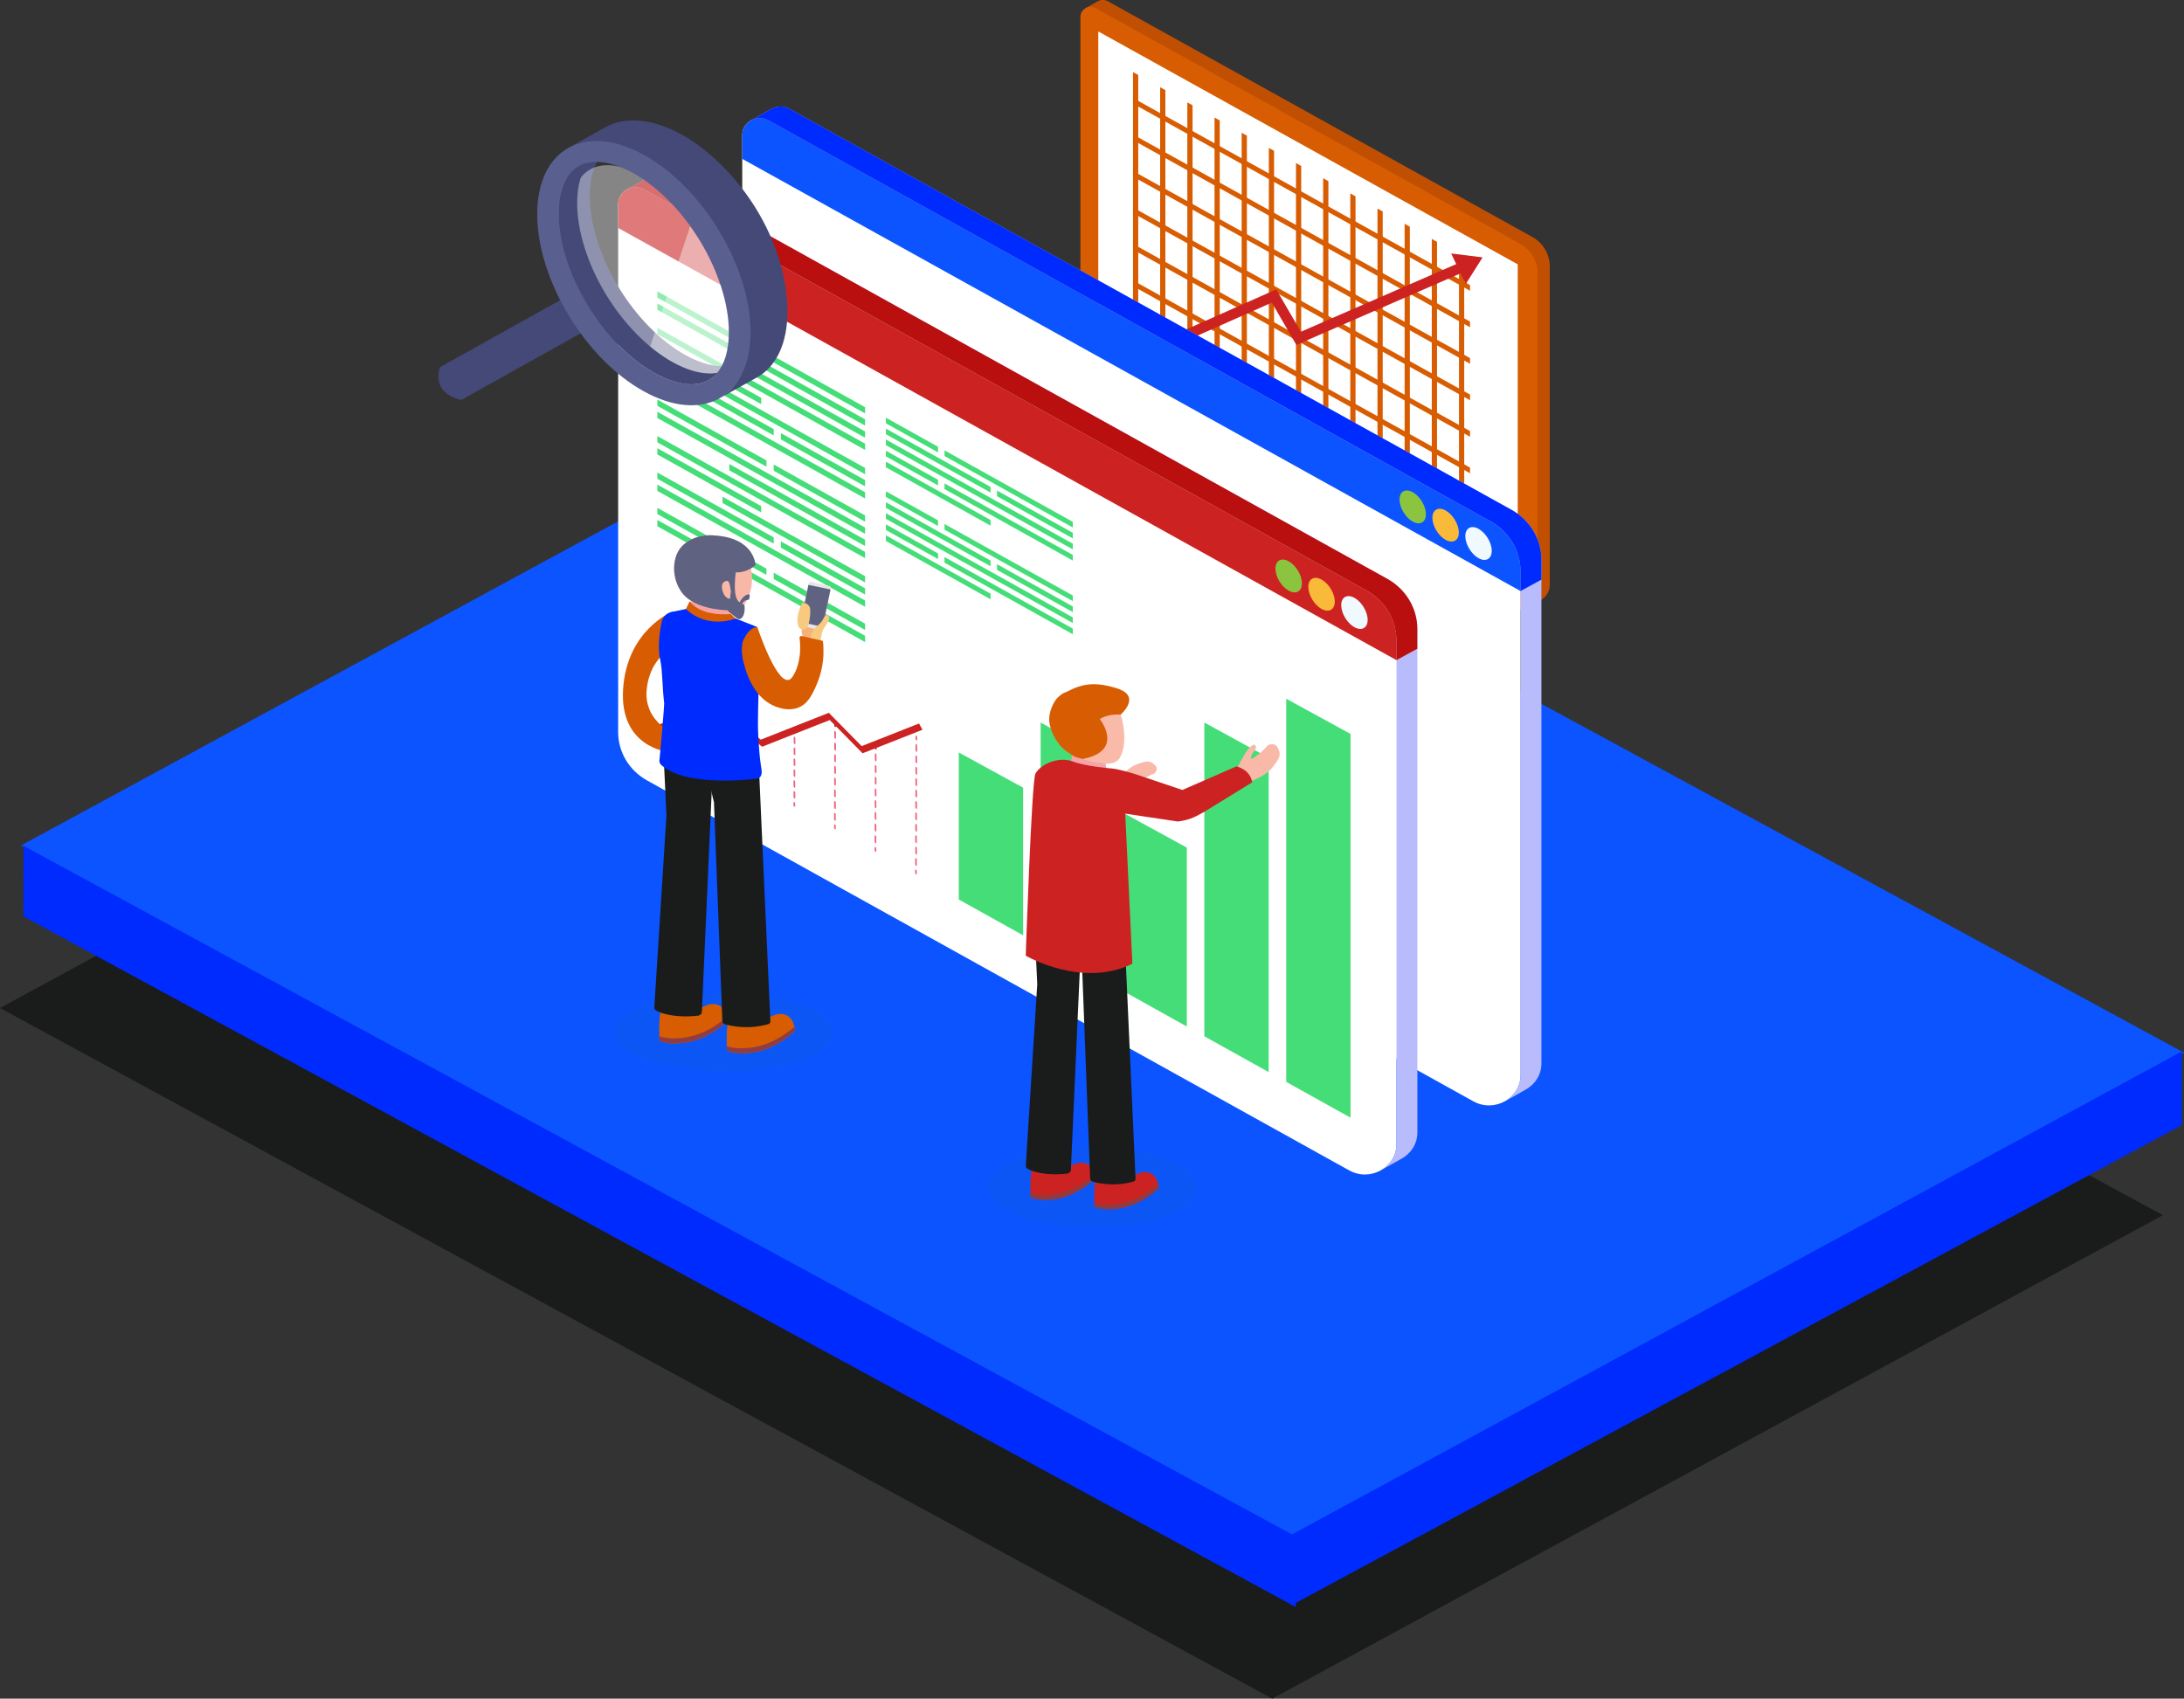 <?xml version="1.0" encoding="UTF-8"?>
<svg xmlns="http://www.w3.org/2000/svg" viewBox="0 0 379.95 295.54">
  <rect x="0" y="0" width="379.95" height="295.54" fill="#333333" stroke="none"/>
  <defs>
    <style>.cls-1,.cls-2{fill:#fff;}.cls-3{fill:#c14f02;}.cls-4{fill:#5f6280;}.cls-5{fill:#d85c02;}.cls-6{fill:#f5b177;}.cls-7{fill:#ef6583;}.cls-2{opacity:.4;}.cls-8{fill:#f9b8a7;}.cls-9{isolation:isolate;}.cls-10{fill:#0b54ff;}.cls-11{fill:#e7e5e5;}.cls-12{fill:#bec0c4;}.cls-13{fill:#b8bcfc;}.cls-14{fill:#45dd78;}.cls-15{fill:#c22;}.cls-16{fill:#f6a3a8;}.cls-17{fill:#444978;}.cls-18{fill:#8bc53f;}.cls-19{fill:#8f3c43;}.cls-20{fill:#eff9fe;}.cls-21{fill:#ba0f0f;}.cls-22{fill:#595f8e;}.cls-23{fill:#913a40;}.cls-24{fill:#f9ba39;}.cls-25{fill:#f8ca80;}.cls-26{fill:#f9baa9;}.cls-27{fill:#002bff;}.cls-28{fill:#2c788f;mix-blend-mode:multiply;opacity:.08;}.cls-29{fill:#1a1b1b;}.cls-30{fill:#f9b9a8;}</style>
  </defs>
  <g class="cls-9">
    <g id="Layer_2">
      <g id="Layer_1-2">
        <polygon class="cls-29" points="0 175.38 221.34 295.54 376.28 211.43 154.93 91.27 0 175.38"></polygon>
        <polygon class="cls-10" points="3.67 147.09 225.01 267.26 379.95 183.15 158.6 62.99 3.67 147.09"></polygon>
        <polygon class="cls-27" points="379.58 182.93 224.64 267.04 224.64 279.31 379.58 195.75 379.58 182.93"></polygon>
        <polygon class="cls-27" points="4.08 159.44 4.09 147.16 225.43 267.33 225.43 279.6 4.08 159.44"></polygon>
        <g>
          <g>
            <path class="cls-3" d="m266.54,41.21L192.76.23c-.59-.33-1.25-.29-1.77-.01h0s-.02,0-.02,0c0,0,0,0,0,0l-2.11,1.18,2.47,56.61v.95c0,2.04,1.13,3.92,2.96,4.94l70.57,39.19.98,2.56,2.13-1.19h0c.95-.52,1.64-1.5,1.64-2.7v-55.43c0-2.12-1.17-4.08-3.08-5.14Z"></path>
            <path class="cls-5" d="m267.49,47.54v55.43c0,2.39-2.69,3.88-4.83,2.69l-71.74-39.85c-1.83-1.02-2.96-2.9-2.96-4.94V2.92c0-1.33,1.49-2.15,2.68-1.49l73.78,40.97c1.91,1.06,3.08,3.02,3.08,5.14Z"></path>
          </g>
          <polygon class="cls-1" points="264.04 45.99 191.07 5.47 191.07 61.87 264.04 102.39 264.04 45.99"></polygon>
          <polygon class="cls-5" points="198.02 13.04 197.11 12.54 197.11 62.45 198.02 62.96 198.02 13.04"></polygon>
          <polygon class="cls-5" points="202.74 15.68 201.83 15.18 201.83 65.09 202.74 65.6 202.74 15.68"></polygon>
          <polygon class="cls-5" points="207.47 18.32 206.56 17.82 206.56 67.73 207.47 68.24 207.47 18.32"></polygon>
          <polygon class="cls-5" points="212.2 20.96 211.29 20.46 211.29 70.37 212.2 70.88 212.2 20.96"></polygon>
          <polygon class="cls-5" points="216.92 23.6 216.01 23.1 216.01 73.01 216.92 73.52 216.92 23.6"></polygon>
          <polygon class="cls-5" points="221.65 26.24 220.74 25.74 220.74 75.65 221.65 76.16 221.65 26.24"></polygon>
          <polygon class="cls-5" points="226.37 28.88 225.46 28.37 225.46 78.29 226.37 78.8 226.37 28.88"></polygon>
          <polygon class="cls-5" points="231.1 31.52 230.19 31.01 230.19 80.93 231.1 81.44 231.1 31.52"></polygon>
          <polygon class="cls-5" points="235.82 34.16 234.91 33.65 234.91 83.57 235.82 84.08 235.82 34.16"></polygon>
          <polygon class="cls-5" points="240.55 36.8 239.64 36.29 239.64 86.21 240.55 86.72 240.55 36.8"></polygon>
          <polygon class="cls-5" points="245.27 39.44 244.36 38.93 244.36 88.85 245.27 89.36 245.27 39.44"></polygon>
          <polygon class="cls-5" points="250 42.08 249.09 41.57 249.09 91.49 250 92 250 42.08"></polygon>
          <polygon class="cls-5" points="254.73 44.87 253.82 44.37 253.82 94.13 254.73 94.63 254.73 44.87"></polygon>
          <polygon class="cls-13" points="255.74 95.04 255.74 94.05 197.11 61.49 197.11 62.48 255.74 95.04"></polygon>
          <polygon class="cls-13" points="255.74 88.69 255.74 87.7 197.11 55.14 197.11 56.13 255.74 88.69"></polygon>
          <polygon class="cls-5" points="255.74 82.34 255.74 81.35 197.11 48.79 197.11 49.78 255.74 82.34"></polygon>
          <polygon class="cls-5" points="255.74 75.99 255.74 75 197.11 42.44 197.11 43.43 255.74 75.99"></polygon>
          <polygon class="cls-5" points="255.74 69.64 255.74 68.65 197.11 36.1 197.11 37.08 255.74 69.64"></polygon>
          <polygon class="cls-5" points="255.74 63.29 255.74 62.3 197.11 29.75 197.11 30.73 255.74 63.29"></polygon>
          <polygon class="cls-5" points="255.74 56.94 255.74 55.95 197.11 23.4 197.11 24.38 255.74 56.94"></polygon>
          <polygon class="cls-5" points="255.74 50.59 255.74 49.6 197.11 17.05 197.11 18.03 255.74 50.59"></polygon>
          <polygon class="cls-15" points="253.89 45.71 226.31 57.72 222.03 50.35 197.63 61.2 198.4 62.8 221.26 52.65 225.53 60.01 254.65 47.32 253.89 45.71"></polygon>
          <polygon class="cls-15" points="252.46 44.1 254.98 49.44 257.93 44.78 252.46 44.1"></polygon>
        </g>
        <path class="cls-13" d="m304.92,167.6h0s.02-.01.04-.02l-.04.02Z"></path>
        <g>
          <path class="cls-1" d="m133.7,20.95l125.6,69.76c3.24,1.8,5.24,5.14,5.24,8.74v87.58c0,4.07-4.57,6.61-8.23,4.58l-122.14-67.84c-3.12-1.73-5.04-4.94-5.04-8.41V23.49c0-2.26,2.54-3.67,4.57-2.54Z"></path>
          <g>
            <path class="cls-13" d="m134.27,18.93s0,0,.01,0l.03-.02h0c.88-.47,2.01-.54,3.01.02l125.6,69.76c3.25,1.8,5.24,5.14,5.24,8.74v87.58c0,2.05-1.17,3.72-2.79,4.6h0s-3.57,2-3.57,2c1.59-.89,2.73-2.54,2.73-4.57v-87.58c0-3.61-2-6.94-5.24-8.74L133.7,20.95c-1-.56-2.12-.49-3.01-.02h0s3.58-2.01,3.58-2.01Z"></path>
            <path class="cls-13" d="m261.75,191.63h0s.02-.01.04-.02l-.04.02Z"></path>
          </g>
          <path class="cls-10" d="m133.7,20.95l125.6,69.76c3.24,1.8,5.24,5.14,5.24,8.74v3.39L129.13,27.64v-4.15c0-2.26,2.54-3.67,4.57-2.54Z"></path>
          <path class="cls-27" d="m259.3,90.71L133.7,20.95c-1-.56-2.12-.49-3.01-.02h0s3.58-2.01,3.58-2.01c0,0,0,0,.01,0l.03-.02h0c.88-.47,2.01-.54,3.01.02l125.6,69.76c3.25,1.8,5.24,5.14,5.24,8.74v3.43l-3.63,1.98v-3.39c0-3.61-2-6.94-5.24-8.74Z"></path>
          <path class="cls-20" d="m257.23,92.01c-1.27-.71-2.31-.14-2.31,1.27,0,1.41,1.02,3.12,2.29,3.83,1.27.71,2.31.14,2.31-1.27,0-1.41-1.02-3.12-2.29-3.83Z"></path>
          <path class="cls-24" d="m251.5,88.82c-1.27-.71-2.31-.14-2.31,1.27,0,1.41,1.02,3.12,2.29,3.83,1.27.71,2.31.14,2.31-1.27,0-1.41-1.02-3.12-2.29-3.83Z"></path>
          <path class="cls-18" d="m245.78,85.64c-1.27-.71-2.31-.14-2.31,1.27,0,1.41,1.02,3.12,2.29,3.83,1.27.71,2.31.14,2.31-1.27,0-1.41-1.02-3.12-2.29-3.83Z"></path>
        </g>
        <g>
          <path class="cls-1" d="m112.11,32.97l125.6,69.76c3.24,1.8,5.24,5.14,5.24,8.74v87.58c0,4.07-4.57,6.61-8.23,4.58l-122.14-67.84c-3.12-1.73-5.04-4.94-5.04-8.41V35.51c0-2.26,2.54-3.67,4.57-2.54Z"></path>
          <g>
            <path class="cls-13" d="m112.69,30.94s0,0,.01,0l.03-.02h0c.88-.47,2.01-.54,3.01.02l125.6,69.76c3.25,1.8,5.24,5.14,5.24,8.74v87.58c0,2.05-1.17,3.72-2.79,4.6h0s-3.57,2-3.57,2c1.59-.89,2.73-2.54,2.73-4.57v-87.58c0-3.61-2-6.94-5.24-8.74L112.11,32.97c-1-.56-2.12-.49-3.01-.02h0s3.58-2.01,3.58-2.01Z"></path>
            <path class="cls-13" d="m240.17,203.65h0s.02-.01.04-.02l-.04.02Z"></path>
          </g>
          <path class="cls-15" d="m112.11,32.97l125.6,69.76c3.24,1.8,5.24,5.14,5.24,8.74v3.39L107.54,39.66v-4.15c0-2.26,2.54-3.67,4.57-2.54Z"></path>
          <path class="cls-21" d="m237.71,102.73L112.11,32.97c-1-.56-2.12-.49-3.01-.02h0s3.58-2.01,3.58-2.01c0,0,0,0,.01,0l.03-.02h0c.88-.47,2.01-.54,3.01.02l125.6,69.76c3.25,1.8,5.24,5.14,5.24,8.74v3.43l-3.63,1.98v-3.39c0-3.61-2-6.94-5.24-8.74Z"></path>
          <path class="cls-20" d="m235.64,104.02c-1.27-.71-2.31-.14-2.31,1.27,0,1.41,1.02,3.12,2.29,3.83,1.27.71,2.31.14,2.31-1.27,0-1.41-1.02-3.12-2.29-3.83Z"></path>
          <path class="cls-24" d="m229.92,100.84c-1.27-.71-2.31-.14-2.31,1.27,0,1.41,1.02,3.12,2.29,3.83,1.27.71,2.31.14,2.31-1.27,0-1.41-1.02-3.12-2.29-3.83Z"></path>
          <path class="cls-18" d="m224.2,97.66c-1.27-.71-2.31-.14-2.31,1.27,0,1.41,1.02,3.12,2.29,3.83,1.27.71,2.31.14,2.31-1.27s-1.02-3.12-2.29-3.83Z"></path>
        </g>
        <g>
          <polygon class="cls-14" points="166.8 156.5 177.99 162.73 177.99 137.04 166.8 130.92 166.8 156.5"></polygon>
          <polygon class="cls-14" points="181.04 164.43 192.23 170.67 192.23 131.84 181.04 125.71 181.04 164.43"></polygon>
          <polygon class="cls-14" points="195.28 172.36 206.47 178.6 206.47 147.47 195.28 141.35 195.28 172.36"></polygon>
          <polygon class="cls-14" points="209.52 180.3 220.71 186.53 220.71 131.84 209.52 125.71 209.52 180.3"></polygon>
          <polygon class="cls-14" points="223.76 121.57 223.76 188.23 234.95 194.46 234.95 127.69 223.76 121.57"></polygon>
        </g>
        <g>
          <path class="cls-7" d="m117.03,127.78c-.08-.04-.15,0-.15.08v.49c0,.09.06.2.14.24.08.05.15,0,.15-.08v-.49c0-.09-.06-.2-.15-.25Z"></path>
          <path class="cls-7" d="m117.03,126.63c-.08-.04-.15,0-.15.08v.58c0,.09.06.2.14.24.08.05.15.01.15-.08v-.58c0-.09-.06-.2-.15-.25Z"></path>
          <path class="cls-7" d="m124.08,131.7c-.08-.04-.15,0-.15.08v.49c0,.09.06.2.14.24.08.05.15,0,.15-.08v-.49c0-.09-.07-.2-.15-.25Z"></path>
          <path class="cls-7" d="m124.09,129.87c-.08-.04-.15,0-.15.08v.92c0,.09.06.2.14.24.08.05.15.01.15-.08v-.91c0-.09-.06-.2-.14-.25Z"></path>
          <path class="cls-7" d="m124.09,128.04c-.08-.04-.15,0-.15.08v.91c0,.09.06.2.14.24.08.05.15,0,.15-.08v-.91c0-.09-.06-.2-.14-.24Z"></path>
          <path class="cls-7" d="m124.1,126.21c-.08-.04-.15,0-.15.08v.91c0,.09.06.2.14.24.08.05.15,0,.15-.08v-.92c0-.09-.06-.2-.14-.25Z"></path>
          <path class="cls-7" d="m124.1,124.38c-.08-.04-.15,0-.15.08v.91c0,.09.06.2.14.24.08.05.15,0,.15-.08v-.91c0-.09-.06-.2-.15-.25Z"></path>
          <path class="cls-7" d="m131.14,135.62c-.08-.05-.15,0-.15.08v.49c0,.09.06.2.15.24.08.04.15,0,.15-.08v-.49c0-.09-.07-.2-.14-.24Z"></path>
          <path class="cls-7" d="m131.14,133.55c-.08-.05-.15,0-.15.08v1.03c0,.09.06.2.14.25.08.04.15,0,.15-.08v-1.03c0-.09-.06-.2-.14-.24Z"></path>
          <path class="cls-7" d="m131.15,131.49c-.08-.05-.15,0-.15.08v1.03c0,.09.06.2.15.24.08.04.15,0,.15-.08v-1.03c0-.09-.06-.2-.14-.24Z"></path>
          <path class="cls-7" d="m131.16,129.42c-.08-.05-.15-.01-.15.08v1.03c0,.09.06.2.14.25.08.04.15,0,.15-.08v-1.03c0-.09-.06-.2-.14-.24Z"></path>
          <path class="cls-7" d="m138.19,139.54c-.08-.05-.15,0-.15.08v.49c0,.09.06.2.15.24.08.04.15,0,.15-.08v-.49c0-.09-.06-.2-.14-.24Z"></path>
          <path class="cls-7" d="m138.2,137.65c-.08-.05-.15,0-.15.08v.94c0,.09.06.2.15.25.08.04.15,0,.15-.08v-.94c0-.09-.06-.2-.14-.24Z"></path>
          <path class="cls-7" d="m138.2,135.76c-.08-.05-.15,0-.15.08v.94c0,.09.06.2.14.25.08.04.15,0,.15-.08v-.94c0-.09-.06-.2-.14-.24Z"></path>
          <path class="cls-7" d="m138.21,133.87c-.08-.05-.15,0-.15.08v.95c0,.09.06.2.14.25.08.04.15,0,.15-.08v-.95c0-.09-.06-.2-.14-.24Z"></path>
          <path class="cls-7" d="m138.21,131.98c-.08-.05-.15,0-.15.08v.95c0,.09.06.2.15.24.08.04.15.01.15-.08v-.95c0-.09-.06-.2-.14-.24Z"></path>
          <path class="cls-7" d="m145.25,143.46c-.08-.05-.15,0-.15.08v.49c0,.09.06.2.15.24.08.05.15,0,.15-.08v-.49c0-.09-.06-.2-.14-.24Z"></path>
          <path class="cls-7" d="m138.22,130.09c-.08-.05-.15-.01-.15.08v.95c0,.09.06.2.15.24.08.04.15,0,.15-.08v-.95c0-.09-.06-.2-.14-.24Z"></path>
          <path class="cls-7" d="m145.25,141.43c-.08-.05-.15,0-.15.08v1.02c0,.09.06.2.14.24.08.05.15,0,.15-.08v-1.02c0-.09-.06-.2-.14-.24Z"></path>
          <path class="cls-7" d="m138.23,128.2c-.08-.05-.15,0-.15.08v.95c0,.09.06.2.14.24.08.04.15,0,.15-.08v-.95c0-.09-.06-.2-.14-.24Z"></path>
          <path class="cls-7" d="m145.26,139.39c-.08-.05-.15,0-.15.08v1.02c0,.09.06.2.15.25.08.05.15,0,.15-.08v-1.02c0-.09-.06-.2-.14-.24Z"></path>
          <path class="cls-7" d="m145.26,137.36c-.08-.05-.15-.01-.15.08v1.02c0,.09.06.2.14.25.08.05.15,0,.15-.08v-1.02c0-.09-.06-.2-.14-.24Z"></path>
          <path class="cls-7" d="m152.3,147.38c-.08-.05-.15,0-.15.08v.49c0,.09.06.2.15.24.08.05.15,0,.15-.08v-.49c0-.09-.06-.2-.15-.25Z"></path>
          <path class="cls-7" d="m145.27,135.32c-.08-.05-.15,0-.15.08v1.02c0,.09.06.2.14.24.08.05.15.01.15-.08v-1.02c0-.09-.06-.2-.14-.24Z"></path>
          <path class="cls-7" d="m152.31,145.35c-.08-.05-.15,0-.15.08v1.02c0,.09.06.2.14.24.08.05.15,0,.15-.08v-1.02c0-.09-.06-.2-.14-.24Z"></path>
          <path class="cls-7" d="m145.28,133.29c-.08-.05-.15,0-.15.08v1.02c0,.09.06.2.15.25.08.05.15,0,.15-.08v-1.02c0-.09-.06-.2-.14-.24Z"></path>
          <path class="cls-7" d="m152.31,143.31c-.08-.05-.15,0-.15.08v1.02c0,.09.06.2.15.25.08.05.15,0,.15-.08v-1.02c0-.09-.06-.2-.15-.25Z"></path>
          <path class="cls-7" d="m145.28,131.25c-.08-.05-.15,0-.15.08v1.02c0,.09.06.2.14.24.08.05.15,0,.15-.08v-1.02c0-.09-.06-.2-.14-.24Z"></path>
          <path class="cls-7" d="m152.32,141.28c-.08-.05-.15-.01-.15.08v1.02c0,.09.06.2.14.25.08.05.15,0,.15-.08v-1.02c0-.09-.06-.2-.14-.24Z"></path>
          <path class="cls-7" d="m145.29,129.22c-.08-.05-.15,0-.15.08v1.02c0,.09.06.2.15.25.08.05.15,0,.15-.08v-1.02c0-.09-.06-.2-.14-.24Z"></path>
          <path class="cls-7" d="m159.35,151.31c-.08-.05-.15,0-.15.08v.49c0,.09.06.2.14.24.08.05.15,0,.15-.08v-.49c0-.09-.06-.2-.15-.25Z"></path>
          <path class="cls-7" d="m152.32,139.24c-.08-.05-.15,0-.15.08v1.02c0,.09.06.2.14.24.08.05.15.01.15-.08v-1.02c0-.09-.06-.2-.14-.25Z"></path>
          <path class="cls-7" d="m145.29,127.18c-.08-.05-.15,0-.15.08v1.02c0,.09.06.2.14.24.08.05.15,0,.15-.08v-1.02c0-.09-.06-.2-.14-.24Z"></path>
          <path class="cls-7" d="m159.36,149.32c-.08-.05-.15,0-.15.08v.99c0,.09.06.2.14.24.08.05.15,0,.15-.08v-.99c0-.09-.06-.2-.14-.25Z"></path>
          <path class="cls-7" d="m152.33,137.21c-.08-.05-.15,0-.15.08v1.02c0,.09.06.2.14.25.08.05.15,0,.15-.08v-1.02c0-.09-.06-.2-.15-.25Z"></path>
          <path class="cls-7" d="m159.37,147.34c-.08-.05-.14,0-.14.08v.99c0,.09.06.2.14.24.08.05.15,0,.15-.08v-.99c0-.09-.06-.2-.15-.25Z"></path>
          <path class="cls-7" d="m152.34,135.17c-.08-.05-.15,0-.15.08v1.02c0,.09.06.2.14.24.08.05.15,0,.15-.08v-1.02c0-.09-.06-.2-.14-.24Z"></path>
          <path class="cls-7" d="m159.37,145.35c-.08-.05-.15,0-.15.08v.99c0,.09.06.2.14.24.08.05.15.01.15-.08v-.99c0-.09-.06-.2-.14-.24Z"></path>
          <path class="cls-7" d="m152.34,133.14c-.08-.05-.15,0-.15.08v1.02c0,.09.06.2.15.25.08.05.15,0,.15-.08v-1.02c0-.09-.06-.2-.15-.25Z"></path>
          <path class="cls-7" d="m159.38,143.37c-.08-.05-.14,0-.15.08v.99c0,.09.06.2.14.24.08.05.15,0,.15-.08v-.99c0-.09-.06-.2-.14-.25Z"></path>
          <path class="cls-7" d="m152.35,131.1c-.08-.05-.15,0-.15.08v1.02c0,.09.06.2.14.24.08.05.15,0,.15-.08v-1.02c0-.09-.06-.2-.14-.24Z"></path>
          <path class="cls-7" d="m159.38,141.38c-.08-.05-.15,0-.15.08v.99c0,.09.06.2.14.24.08.05.15,0,.15-.08v-.99c0-.09-.06-.2-.14-.25Z"></path>
          <path class="cls-7" d="m159.39,139.4c-.08-.05-.15,0-.15.08v.99c0,.09.06.2.14.24.08.05.15,0,.15-.08v-.99c0-.09-.06-.2-.15-.24Z"></path>
          <path class="cls-7" d="m159.4,137.41c-.08-.05-.15-.01-.15.08v.99c0,.09.06.2.14.24.08.05.15.01.15-.08v-.99c0-.09-.06-.2-.14-.24Z"></path>
          <path class="cls-7" d="m159.4,135.43c-.08-.05-.15,0-.15.08v.99c0,.09.06.2.14.24.08.05.15,0,.15-.08v-.99c0-.09-.06-.2-.14-.25Z"></path>
          <path class="cls-7" d="m159.41,133.44c-.08-.05-.15,0-.15.08v.99c0,.09.06.2.14.24.08.05.15,0,.15-.08v-.99c0-.09-.06-.2-.15-.25Z"></path>
          <path class="cls-7" d="m159.41,131.46c-.08-.05-.15,0-.15.08v.99c0,.09.06.2.14.24.08.05.15,0,.15-.08v-.99c0-.09-.06-.2-.14-.24Z"></path>
          <path class="cls-7" d="m159.42,129.48c-.08-.05-.15-.01-.15.08v.99c0,.09.06.2.14.24.08.05.15.01.15-.08v-.99c0-.09-.06-.2-.15-.24Z"></path>
          <path class="cls-7" d="m159.42,128c-.08-.05-.15,0-.15.08v.49c0,.09.06.2.14.24.08.05.15,0,.15-.08v-.49c0-.09-.06-.2-.15-.25Z"></path>
          <path class="cls-15" d="m159.89,125.88l-9.99,3.93-5.71-5.79-11.84,4.67-7.87-6.43-10.13,3.92.58,1.09,9.16-3.48c.08.05.15,0,.15-.13l.47-.18,7.87,6.44,11.77-4.64.79.8v.17c0,.09.07.2.15.24.08.05.15.01.15-.12l4.62,4.69,2.15-.84c.02.08.07.15.14.19.08.05.15.01.15-.08v-.22s7.98-3.14,7.98-3.14l-.59-1.08Z"></path>
        </g>
        <g>
          <polygon class="cls-14" points="114.36 91.56 150.5 111.71 150.5 110.62 114.36 90.47 114.36 91.56"></polygon>
          <polygon class="cls-14" points="134.6 100.73 150.5 109.6 150.5 108.51 134.6 99.64 134.6 100.73"></polygon>
          <polygon class="cls-14" points="133.34 98.94 114.36 88.36 114.36 89.45 133.34 100.03 133.34 98.94"></polygon>
          <polygon class="cls-14" points="114.36 72.73 150.5 92.88 150.5 91.79 114.36 71.64 114.36 72.73"></polygon>
          <polygon class="cls-14" points="114.36 76.96 150.5 97.11 150.5 96.02 114.36 75.87 114.36 76.96"></polygon>
          <polygon class="cls-14" points="114.36 85.41 150.5 105.57 150.5 104.48 114.36 84.32 114.36 85.41"></polygon>
          <polygon class="cls-14" points="134.6 81.9 150.5 90.77 150.5 89.68 134.6 80.81 134.6 81.9"></polygon>
          <polygon class="cls-14" points="133.34 80.11 114.36 69.52 114.36 70.61 133.34 81.2 133.34 80.11"></polygon>
          <polygon class="cls-14" points="126.88 81.83 150.5 95 150.5 93.91 126.88 80.74 126.88 81.83"></polygon>
          <polygon class="cls-14" points="132.43 88.06 114.36 77.98 114.36 79.07 132.43 89.15 132.43 88.06"></polygon>
          <polygon class="cls-14" points="125.7 87.51 150.5 101.34 150.5 100.25 125.7 86.42 125.7 87.51"></polygon>
          <polygon class="cls-14" points="135.85 95.28 150.5 103.45 150.5 102.36 135.85 94.19 135.85 95.28"></polygon>
          <polygon class="cls-14" points="134.6 93.49 114.36 82.21 114.36 83.3 134.6 94.58 134.6 93.49"></polygon>
          <polygon class="cls-14" points="114.36 53.89 150.5 74.05 150.5 72.96 114.36 52.8 114.36 53.89"></polygon>
          <polygon class="cls-14" points="114.36 58.12 150.5 78.28 150.5 77.19 114.36 57.03 114.36 58.12"></polygon>
          <polygon class="cls-14" points="114.36 66.58 150.5 86.73 150.5 85.64 114.36 65.49 114.36 66.58"></polygon>
          <polygon class="cls-14" points="134.6 63.07 150.5 71.93 150.5 70.85 134.6 61.98 134.6 63.07"></polygon>
          <polygon class="cls-14" points="133.34 61.28 114.36 50.69 114.36 51.78 133.34 62.37 133.34 61.28"></polygon>
          <polygon class="cls-14" points="126.88 62.99 150.5 76.16 150.5 75.07 126.88 61.9 126.88 62.99"></polygon>
          <polygon class="cls-14" points="132.43 69.22 114.36 59.15 114.36 60.24 132.43 70.31 132.43 69.22"></polygon>
          <polygon class="cls-14" points="125.7 68.67 150.5 82.51 150.5 81.42 125.7 67.58 125.7 68.67"></polygon>
          <polygon class="cls-14" points="135.85 76.45 150.5 84.62 150.5 83.53 135.85 75.36 135.85 76.45"></polygon>
          <polygon class="cls-14" points="134.6 74.66 114.36 63.38 114.36 64.47 134.6 75.75 134.6 74.66"></polygon>
        </g>
        <g>
          <polygon class="cls-14" points="163.19 83.48 154.12 78.42 154.12 79.4 163.19 84.46 163.19 83.48"></polygon>
          <polygon class="cls-14" points="164.32 85.09 186.64 97.53 186.64 96.55 164.32 84.11 164.32 85.09"></polygon>
          <polygon class="cls-14" points="154.12 81.3 172.33 91.46 172.33 90.48 154.12 80.32 154.12 81.3"></polygon>
          <polygon class="cls-14" points="172.33 84.72 154.12 74.57 154.12 75.55 172.33 85.7 172.33 84.72"></polygon>
          <polygon class="cls-14" points="163.19 77.73 154.12 72.67 154.12 73.65 163.19 78.71 163.19 77.73"></polygon>
          <polygon class="cls-14" points="164.32 78.36 164.32 79.34 186.64 91.78 186.64 90.8 164.32 78.36"></polygon>
          <polygon class="cls-14" points="154.12 77.45 186.64 95.59 186.64 94.6 154.12 76.47 154.12 77.45"></polygon>
          <polygon class="cls-14" points="173.45 86.33 186.64 93.68 186.64 92.7 173.45 85.35 173.45 86.33"></polygon>
          <polygon class="cls-14" points="163.19 96.29 154.12 91.23 154.12 92.21 163.19 97.27 163.19 96.29"></polygon>
          <polygon class="cls-14" points="164.32 97.9 186.64 110.35 186.64 109.37 164.32 96.92 164.32 97.9"></polygon>
          <polygon class="cls-14" points="154.12 94.12 172.33 104.27 172.33 103.29 154.12 93.14 154.12 94.12"></polygon>
          <polygon class="cls-14" points="172.33 97.54 154.12 87.38 154.12 88.36 172.33 98.52 172.33 97.54"></polygon>
          <polygon class="cls-14" points="163.19 90.54 154.12 85.48 154.12 86.46 163.19 91.52 163.19 90.54"></polygon>
          <polygon class="cls-14" points="164.32 91.17 164.32 92.15 186.64 104.59 186.64 103.61 164.32 91.17"></polygon>
          <polygon class="cls-14" points="154.12 90.27 186.64 108.4 186.64 107.42 154.12 89.29 154.12 90.27"></polygon>
          <polygon class="cls-14" points="173.45 99.15 186.64 106.5 186.64 105.52 173.45 98.16 173.45 99.15"></polygon>
        </g>
        <g>
          <path class="cls-28" d="m171.88,206.58c0,3.91,8.13,7.08,18.15,7.08s18.15-3.17,18.15-7.08-8.13-7.08-18.15-7.08-18.15,3.17-18.15,7.08Z"></path>
          <path class="cls-15" d="m198.59,203.98c-.6.17-1.19.43-1.72.75-1.2.74-1.96,0-1.96,0l-4.2.25c-.5.58-.32,4.98-.32,4.98,1.07.5,2.5.48,3.65.38,2.7-.24,5.14-1.54,7.17-3.28.14-.12.27-.26.39-.39-.31-3.09-2.49-2.8-3.03-2.68Z"></path>
          <path class="cls-23" d="m201.48,206.05c-2.13,1.82-4.69,3.19-7.52,3.44-1.13.1-2.49.12-3.58-.3,0,.46.02.76.02.76,1.07.5,2.5.48,3.65.38,2.7-.24,5.14-1.54,7.17-3.28.14-.12.27-.26.39-.39-.02-.23-.06-.44-.1-.64-.01,0-.02.02-.03.03Z"></path>
          <path class="cls-15" d="m187.49,202.35c-.6.17-1.19.43-1.72.75-1.2.74-1.96,0-1.96,0l-4.2.25c-.5.58-.32,4.98-.32,4.98,1.07.5,2.5.48,3.65.38,2.7-.24,5.14-1.54,7.17-3.28.14-.12.27-.26.39-.39-.31-3.09-2.49-2.8-3.03-2.68Z"></path>
          <path class="cls-23" d="m190.38,204.42c-2.13,1.82-4.69,3.19-7.52,3.44-1.13.1-2.49.12-3.58-.3,0,.46.02.76.02.76,1.07.5,2.5.48,3.65.38,2.7-.24,5.14-1.54,7.17-3.28.14-.12.27-.26.39-.39-.02-.23-.06-.44-.1-.64-.01,0-.02.02-.03.03Z"></path>
          <path class="cls-29" d="m179.96,160.74s.31,6.37.49,10.49l-1.99,31.63c0,.18.09.35.26.46.76.46,3.1,1.3,6.94.87.35-.04.62-.31.64-.62l1.9-42.48-8.23-.34Z"></path>
          <path class="cls-29" d="m195.67,163.14l-8.45-2.84s-.23,3.9,1.06,8.76l1.38,36.02c.02.24.2.44.45.51,1.02.3,3.8.91,7.08-.02.23-.06.37-.26.36-.46l-1.89-41.97Z"></path>
          <path class="cls-30" d="m196.37,137.72s-.08.04-.11.06h0s-.7-.27-1.52-2.3c.04-.03.04-.16.09-.19,1.55-1.72,2.24-2.09,3.48-2.5,1.24-.4,1.72-.46,2.56.27.84.73-.02,1.49-.02,1.49-1.92.78-2.75,1.66-2.75,1.66,0,0,.4.32,1.3-.04.9-.36.93.26.93.26,0,0-.08.39-1.23.74-1.15.35-2.73.54-2.74.54Z"></path>
          <path class="cls-30" d="m215.37,133.43s-.07.07-.11.1h0s.07.85,2.16,2.42c.05-.04.2,0,.25-.03,2.53-1.09,3.2-1.7,4.09-2.91.89-1.2,1.12-1.7.56-2.86-.56-1.16-1.74-.49-1.74-.49-1.56,1.8-2.88,2.4-2.88,2.4,0,0-.23-.54.49-1.39.72-.85.01-1.1.01-1.1,0,0-.48-.05-1.28,1.08-.8,1.12-1.56,2.77-1.56,2.77Z"></path>
          <polygon class="cls-16" points="186.83 129.67 186.15 133.43 192.56 134.25 192.03 131.12 186.83 129.67"></polygon>
          <path class="cls-15" d="m193.27,133.69s-4.27-.32-6.58-1.19c-2.5-.95-5.6.41-6.55,2.09-.67,1.19-1.69,31.68-1.69,31.68,0,0,9.73,5.74,18.55,1.41l-1.3-27.24s-.45-5.51-2.43-6.74Z"></path>
          <path class="cls-15" d="m193.25,133.7s.64-.11,4.31,1l8.14,2.74,9.4-4.1s2.37.48,2.75,2.77l-8.5,5.23c-1.81,1.01-2.58,1.32-4.42,1.59l-9.19-1.37s-5.13-2.99-2.5-7.86Z"></path>
          <path class="cls-26" d="m185.64,120.49c1.45-.28,3.44-.41,4.87-.09,2.41.54,3.78,1.88,4.46,3.93.68,2.06,1.03,5.54-.17,7.53-.75,1.25-2.57,1.1-3.88.84-1.58-.31-3.66-.85-4.99-1.68-1.85-1.16-2.93-3.84-3.14-5.8-.18-1.69.64-4.3,2.85-4.73Z"></path>
          <path class="cls-5" d="m184.53,120.94h0c.19-.21.57-.42,1.02-.56,2.73-1.44,4.92-1.83,8.79-.61,4.34,1.37.63,4.55.63,4.55-1.84-.1-3.03.41-3.64.78,0,0,4.42,5.53-2.99,6.95-1.34-.32-1.39-.4-2.41-1.04-1.85-1.16-3.18-3.53-3.39-5.49-.14-1.37.61-3.65,1.99-4.58Z"></path>
        </g>
        <g>
          <path class="cls-17" d="m102.42,49.45l-25.84,14.41s-1.88,4.38,3.65,5.73l25.82-14.41-3.64-5.74Z"></path>
          <path class="cls-17" d="m125.65,63.72c-1.9,0-4.12-.68-6.43-1.96-4.33-2.41-8.6-6.77-11.72-11.98-3.12-5.2-4.9-10.93-4.89-15.71,0-3.01.7-5.43,1.99-7.01-1.26.25-2.3.86-3.11,1.84-1.32,1.58-2.03,4.03-2.04,7.07-.01,4.78,1.77,10.51,4.89,15.71,3.12,5.21,7.39,9.57,11.72,11.98,2.31,1.28,4.53,1.96,6.43,1.96s3.38-.66,4.47-1.96c.01-.02.03-.04.04-.05-.43.08-.88.13-1.36.13Z"></path>
          <path class="cls-17" d="m126.26,68.57c3.41-2.61,4.26-7.64,4.13-11.64-.33-9.67-5.81-19.05-12.88-25.8-3.15-3.01-7.16-5.37-11.61-6.17-2.39-.43-4.89-.43-7.03.77l6.46-3.6c.22-.13.46-.24.69-.35.08-.04.16-.06.24-.1,2.59-1.08,5.66-.85,8.29-.02,2.64.83,5.19,2.27,7.37,3.93.07.05.13.1.19.15.13.1.25.2.38.3,7.97,6.35,13.69,16.33,14.44,26.31.36,4.77-.58,10.7-5.3,13.35l-6.46,3.6c.19-.11.37-.22.55-.34.05-.04.11-.07.16-.11.13-.09.26-.18.38-.28Z"></path>
          <path class="cls-2" d="m112.1,30.7c-2.31-1.28-4.53-1.96-6.43-1.96h0c-1.88,0-3.38.66-4.47,1.96-1.32,1.58-2.03,4.03-2.04,7.07-.01,4.78,1.77,10.51,4.89,15.71,3.12,5.21,7.39,9.57,11.72,11.98,2.31,1.28,4.53,1.96,6.43,1.96s3.38-.66,4.47-1.96c1.32-1.58,2.03-4.03,2.04-7.07.01-4.78-1.77-10.51-4.89-15.71-3.12-5.21-7.39-9.57-11.72-11.98Z"></path>
          <path class="cls-2" d="m113.86,64.9c2.31,1.28,4.53,1.96,6.43,1.96s3.38-.66,4.47-1.96c1.32-1.58,2.03-4.03,2.04-7.07.01-4.78-1.77-10.51-4.89-15.71-.57-.96-1.19-1.88-1.83-2.78l-8.11,24.38c.62.43,1.25.83,1.88,1.18Z"></path>
          <path class="cls-17" d="m123.45,64.97c-1.9,0-4.12-.68-6.43-1.96-4.33-2.41-8.6-6.77-11.72-11.98-3.12-5.2-4.9-10.93-4.89-15.71,0-3.01.7-5.43,1.99-7.01-1.26.25-2.3.86-3.11,1.84-1.32,1.58-2.03,4.03-2.04,7.07-.01,4.78,1.77,10.51,4.89,15.71,3.12,5.21,7.39,9.57,11.72,11.98,2.31,1.28,4.53,1.96,6.43,1.96s3.38-.66,4.47-1.96c.01-.02.03-.04.04-.05-.43.08-.88.13-1.36.13Z"></path>
          <path class="cls-22" d="m112.08,26.98c-10.25-5.7-18.59-1.12-18.62,10.22-.03,11.34,8.25,25.16,18.5,30.86,10.25,5.7,18.59,1.12,18.62-10.22.03-11.34-8.25-25.16-18.5-30.86Zm12.68,37.91c-1.09,1.3-2.59,1.96-4.47,1.96s-4.12-.68-6.43-1.96c-4.33-2.41-8.6-6.77-11.72-11.98-3.12-5.2-4.9-10.93-4.89-15.71,0-3.04.71-5.49,2.04-7.07,1.09-1.3,2.59-1.96,4.47-1.96h0c1.9,0,4.12.68,6.43,1.96,4.33,2.41,8.6,6.77,11.72,11.98,3.12,5.2,4.9,10.93,4.89,15.71,0,3.04-.71,5.49-2.04,7.07Z"></path>
        </g>
        <g>
          <path class="cls-28" d="m106.99,179.63c0,3.78,8.47,6.85,18.92,6.85s18.92-3.07,18.92-6.85-8.47-6.85-18.92-6.85-18.92,3.07-18.92,6.85Z"></path>
          <g>
            <path class="cls-5" d="m112.51,119.94c.65-6.39,5.72-7.87,5.72-7.87l-1.45-5.56s-7.74,3.2-8.38,13.41c-.63,10.07,7.72,10.86,7.72,10.86l.51-3.52s-4.65-2.06-4.12-7.32Z"></path>
            <path class="cls-6" d="m139.56,108.82s-.22.97,0,1.62c.2.59.17,1.39.14,1.51-.04.12,1.02.18,1.02.18l1.02-.72,1.24-2.54s.2-1.01.18-1.05c-.02-.04-.83-.53-.83-.53l-2.77,1.54Z"></path>
            <path class="cls-11" d="m144.28,101.95l-3.17-.72c-.19-.04-.38.07-.41.24l-1.45,7.02c-.03.16.08.32.25.36l3.12.83c.2.05.4-.06.44-.24l1.48-7.14c.03-.16-.08-.32-.25-.36Z"></path>
            <polygon class="cls-4" points="139.3 108.23 143.13 109.07 144.48 102.56 140.64 101.76 139.3 108.23"></polygon>
            <path class="cls-25" d="m140.99,112.02s-.3-2.04,1.23-3.16c.46-.34.83-.82,1.06-1.3.17-.35.58-.87.89-.29.33.63-.71,1.74-.96,2.24-.25.5-.6,2.61-.6,2.61l-1.62-.1Z"></path>
            <path class="cls-25" d="m139.55,104.92s-1.42,2.63-.54,4.28c0,0,.79.74,1.34.04.55-.7.72-2.99.55-3.53-.17-.54-.87-.95-1.35-.79Z"></path>
            <path class="cls-5" d="m135.12,176.49c-.64.18-1.26.45-1.82.79-1.27.78-2.07,0-2.07,0l-4.44.26c-.53.61-.33,5.26-.33,5.26,1.14.53,2.64.51,3.86.4,2.85-.25,5.44-1.63,7.58-3.47.15-.13.29-.27.41-.42-.33-3.27-2.63-2.96-3.2-2.83Z"></path>
            <path class="cls-19" d="m138.17,178.68c-2.25,1.93-4.96,3.38-7.95,3.64-1.19.11-2.63.13-3.79-.32,0,.48.02.8.02.8,1.14.53,2.64.51,3.86.4,2.85-.25,5.44-1.63,7.58-3.47.15-.13.29-.27.41-.42-.02-.25-.06-.47-.11-.68-.01.01-.02.02-.03.03Z"></path>
            <path class="cls-5" d="m123.38,174.77c-.64.18-1.26.45-1.82.79-1.27.78-2.07,0-2.07,0l-4.44.26c-.53.61-.33,5.26-.33,5.26,1.14.53,2.64.51,3.86.4,2.85-.25,5.44-1.63,7.58-3.47.15-.13.29-.27.41-.42-.33-3.27-2.63-2.96-3.2-2.83Z"></path>
            <path class="cls-19" d="m126.44,176.96c-2.25,1.93-4.96,3.38-7.95,3.64-1.19.11-2.63.13-3.79-.32,0,.48.02.8.02.8,1.14.53,2.64.51,3.86.4,2.85-.25,5.44-1.63,7.58-3.47.15-.13.29-.27.41-.42-.02-.25-.06-.47-.11-.68-.01.01-.02.02-.03.03Z"></path>
            <polygon class="cls-12" points="119.98 104.62 120.63 104.8 120.43 105.61 119.98 104.62"></polygon>
            <path class="cls-29" d="m115.42,130.78s.33,6.74.52,11.09l-2.11,33.44c0,.19.09.37.27.48.8.49,3.28,1.37,7.33.92.37-.04.66-.32.67-.65l2.01-44.92-8.7-.36Z"></path>
            <path class="cls-29" d="m132.03,133.31l-8.94-3s-.25,4.12,1.12,9.27l1.46,38.09c.02.25.21.46.48.54,1.08.31,4.01.96,7.49-.02.24-.07.39-.27.38-.49l-2-44.39Z"></path>
            <path class="cls-27" d="m132.43,133.55c-.02-.14-.04-.27-.06-.39-.24-1.61-.35-3.26-.44-4.88-.19-3.23.06-6.42.05-9.64,0-3.07-.21-6.15-.21-9.23,0-.02,0-.3-.01-.31l-4.72-1.86-7.06-1.44-2.6.57c-1.12.06-2.05.79-2.25,1.76-.37,1.74-.78,4.55-.24,6.85.35,1.52.33,4.66.66,7.39.03.28-.6,7.83-.84,10.02,0,0-.06.44.55.89,1.77,1.43,4.2,1.98,6.44,2.27,3.24.42,6.58.31,9.82-.06,1.14-.13,1.05-1.11.92-1.95Z"></path>
            <path class="cls-16" d="m120.46,103.64c.22.21-.02.33.23.49,1.48.98,3.73,1.34,5.54,1.76.29.07.6.13.92.17l-.1,1.18c-1.92.46-3.71.33-5.04,0-.99-.24-1.8-.54-1.8-1.45l.11-2.25.15.07Z"></path>
            <path class="cls-5" d="m119.98,104.62l-.65,1.33s3.2,3.52,8.64,1.67l-.82-.8s-4.98.64-7.17-2.2Z"></path>
            <path class="cls-8" d="m120.8,93.63c3.36-1.29,7.22-.05,8.9,2.77,1.55,2.61,1.52,6.19-.17,8.75-.98,1.48-4.01,1.02-5.56.74-2.15-.39-4.34-1.3-5.49-3.02-1.27-1.89-1.57-4.44-.7-6.5.55-1.31,1.68-2.23,3.03-2.74Z"></path>
            <path class="cls-4" d="m124.37,93.17c-1.17-.12-2.4.01-3.57.46-1.35.52-2.48,1.44-3.03,2.74-.87,2.06-.57,4.61.7,6.5,1.16,1.72,3.34,2.62,5.49,3.02.67.12,1.63.27,2.58.29l.48-2.01c-.78,0-1.26-.84-1.41-1.8-.14-.96.42-1.28.92-1.31.49-.03.61,1.94.61,1.94l.72-.2c-.1-1.36.13-3.22.13-3.22,0,0,1.82.19,3.44-1.26,0,0-.1-4.71-7.06-5.15Z"></path>
            <path class="cls-5" d="m143.09,111.48l-3.7-.83c-.36.09-.3.27-.28.4.5,4.2-1.07,6.69-1.57,7.08-2.24,1.72-5.78-9.01-5.78-9.01,0,0-1.35-.25-2.51,2.42,0,0-.44,1.15,0,3.28.78,3.4,2.58,7.59,6.88,8.47,1.58.32,3.08,0,4.14-1.1.5-.52.87-1.14,1.19-1.76,1.22-2.35,1.9-4.93,1.79-7.53,0-.11-.01-1.37-.15-1.4Z"></path>
            <path class="cls-4" d="m130.28,104.34c.27-.63.1-.94.1-.94-1.06,0-1.7,1.39-1.7,1.39-.73-.34-.84-2.14-.84-2.14l-.71.34-.12,1.17-.48.56v1.45c.46.48,1.24,1.08,1.69,1.42.22.17.56.17.76-.02.83-.79.51-2.38.51-2.38-.21,0-.36-.08-.36-.08.17-.73,1.14-.77,1.14-.77Z"></path>
          </g>
        </g>
      </g>
    </g>
  </g>
</svg>
